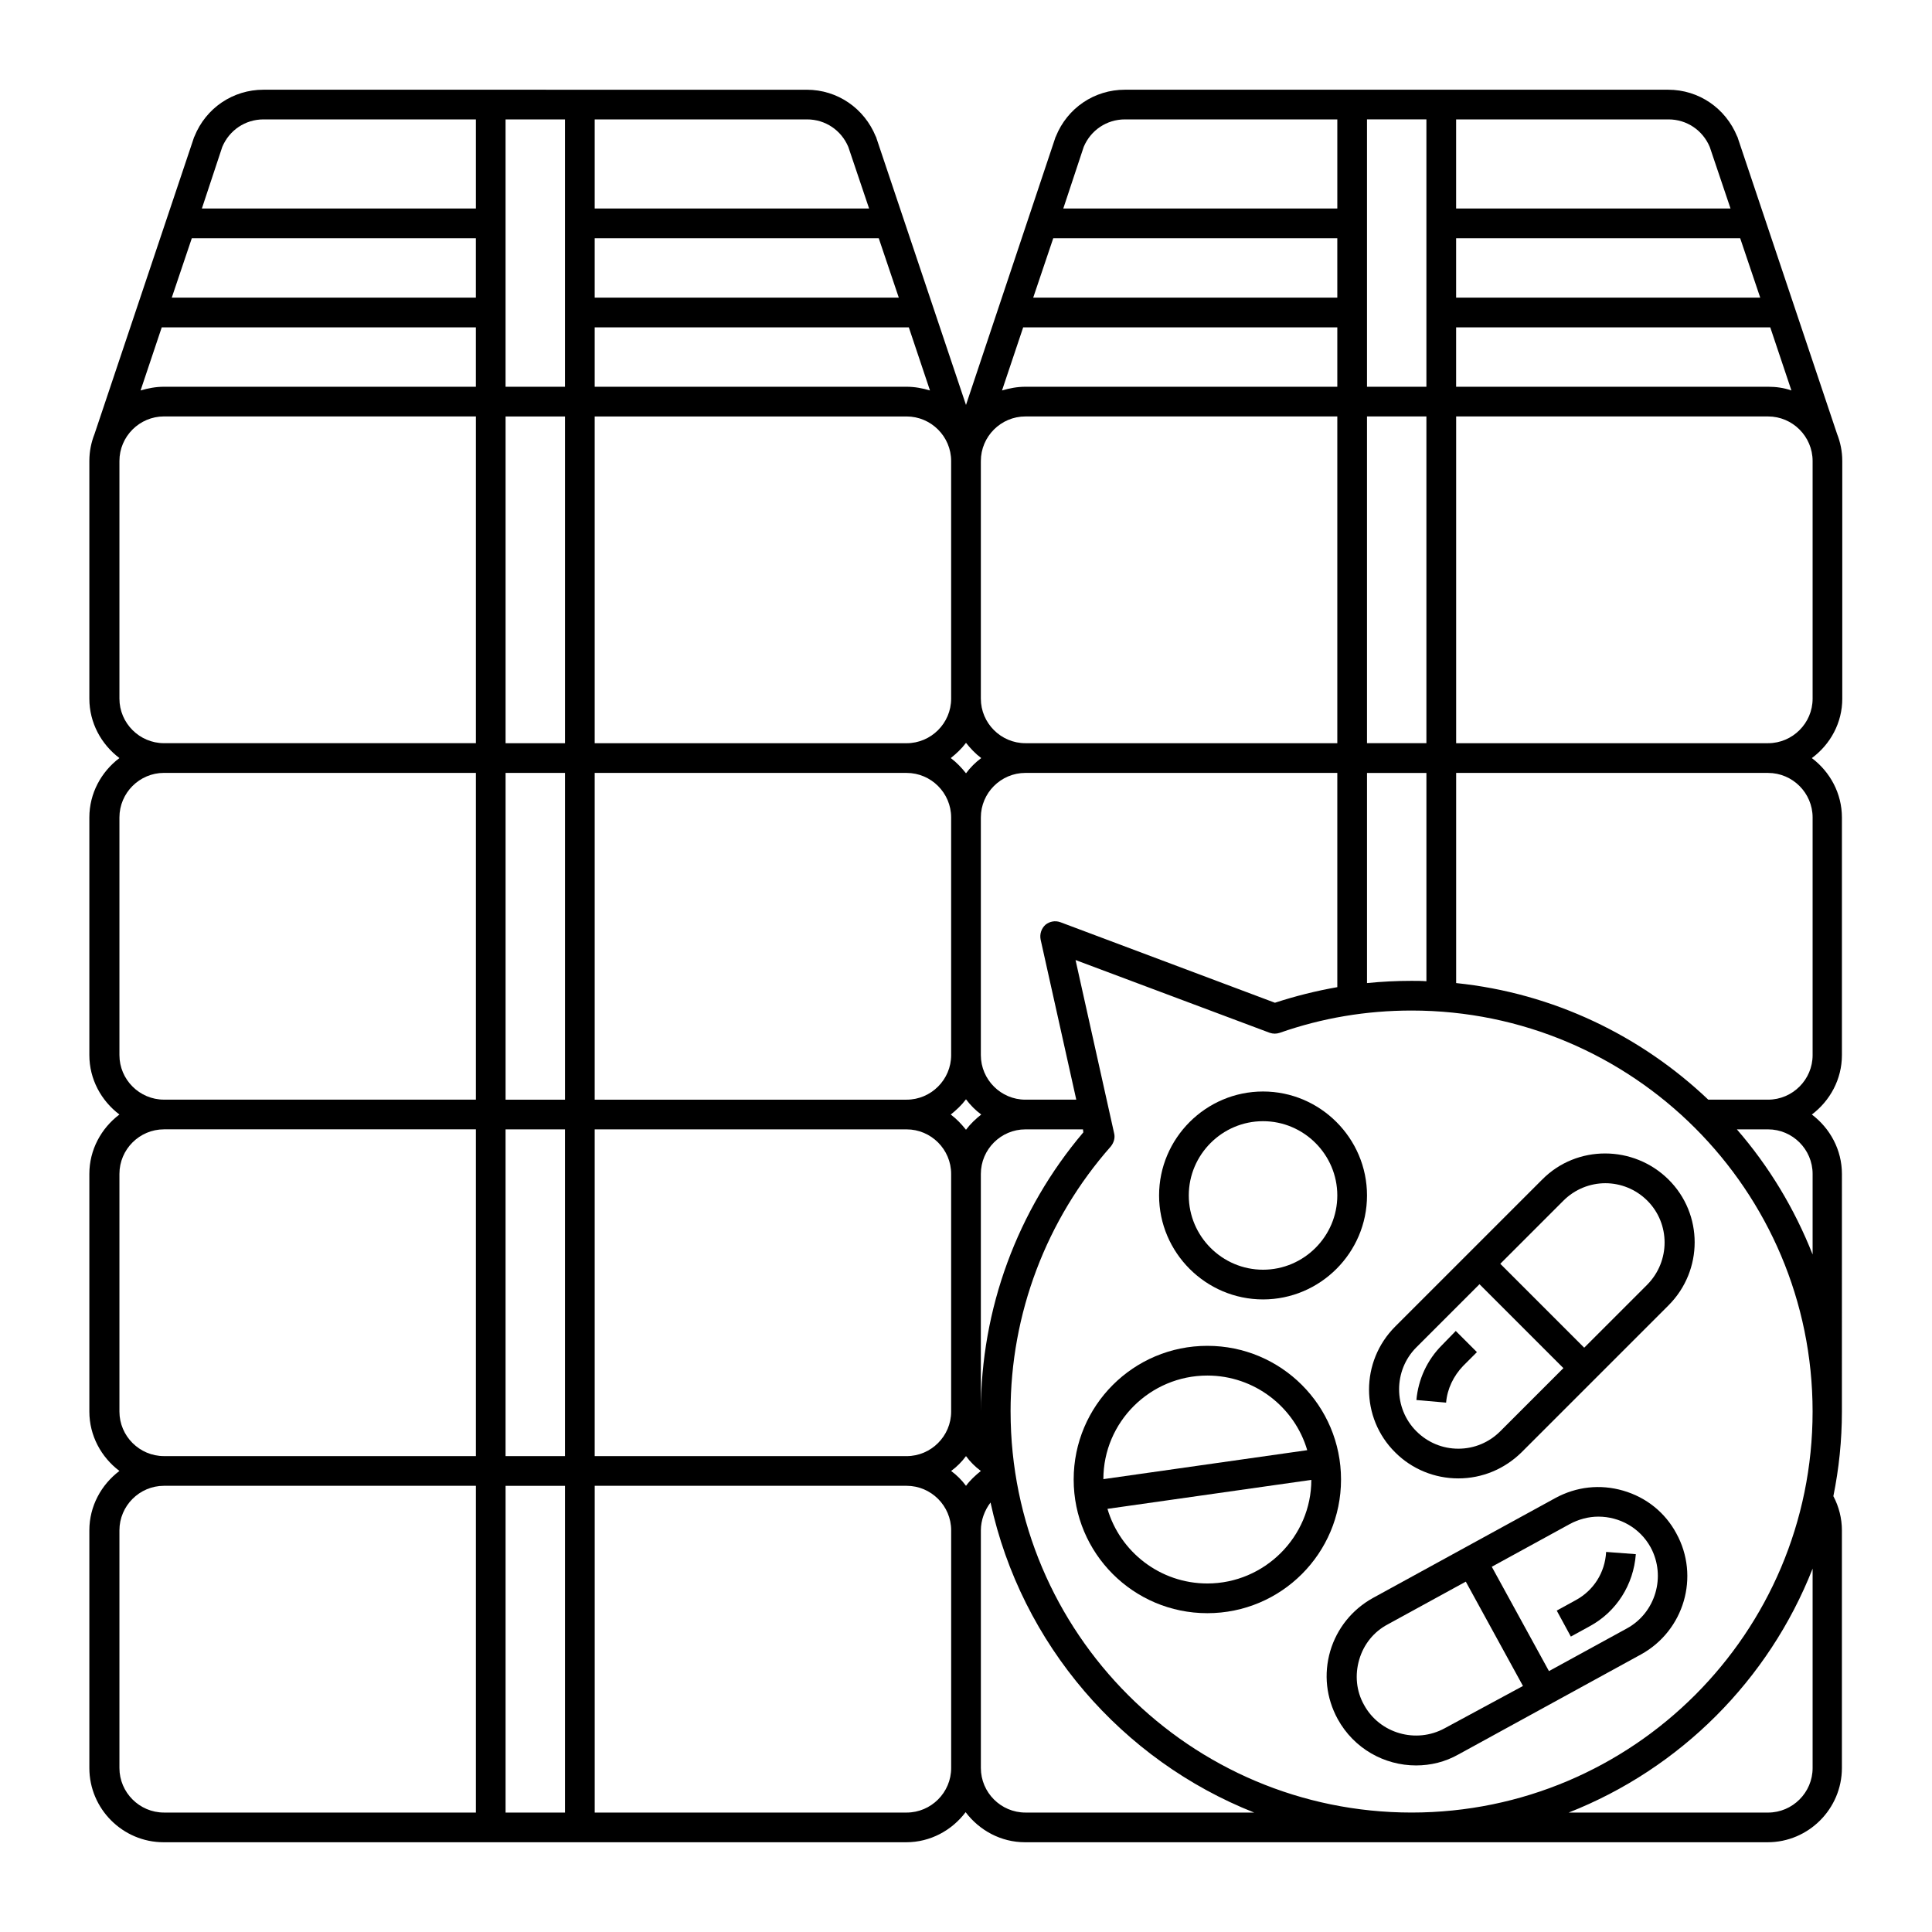 <?xml version="1.0" encoding="UTF-8"?>
<!-- Uploaded to: SVG Repo, www.svgrepo.com, Generator: SVG Repo Mixer Tools -->
<svg fill="#000000" width="800px" height="800px" version="1.1" viewBox="144 144 512 512" xmlns="http://www.w3.org/2000/svg">
 <g>
  <path d="m478.72 488.36c15.152 0 27.551-12.398 27.551-27.551s-12.398-27.551-27.551-27.551-27.551 12.398-27.551 27.551 12.398 27.551 27.551 27.551zm0-47.234c10.824 0 19.68 8.855 19.68 19.68 0 10.824-8.855 19.68-19.68 19.68s-19.68-8.855-19.68-19.68c0-10.824 8.855-19.68 19.68-19.68z"/>
  <path d="m463.96 500.66c-19.582 0-35.426 15.844-35.426 35.426 0 19.582 15.844 35.426 35.426 35.426s35.426-15.844 35.426-35.426c0-19.582-15.844-35.426-35.426-35.426zm0 7.875c12.496 0 23.125 8.363 26.469 19.777l-54.023 7.676c0.004-15.152 12.402-27.453 27.555-27.453zm0 55.102c-12.496 0-23.125-8.363-26.469-19.777l54.023-7.676c0 15.055-12.398 27.453-27.555 27.453z"/>
  <path d="m552.71 456.58-38.965 38.965c-9.25 9.25-9.25 24.207 0 33.359 4.43 4.43 10.43 6.887 16.727 6.887 6.297 0 12.203-2.461 16.727-6.887l38.965-38.965c9.25-9.25 9.25-24.207 0-33.359-9.246-9.152-24.301-9.25-33.453 0zm-11.117 66.715c-2.953 2.953-6.887 4.625-11.121 4.625-4.231 0-8.168-1.672-11.121-4.625-6.102-6.102-6.102-16.137 0-22.238l16.727-16.727 22.238 22.238zm38.965-38.867-16.727 16.727-22.238-22.238 16.727-16.727c3.051-3.051 7.086-4.625 11.121-4.625 4.035 0 8.07 1.574 11.121 4.625 6.098 6.102 6.098 16.039-0.004 22.238z"/>
  <path d="m574.17 539.04c-6.102-1.77-12.398-1.082-18.008 1.969l-48.316 26.469c-5.512 3.051-9.543 8.07-11.316 14.07-1.77 6.102-1.082 12.398 1.969 18.008 4.328 7.871 12.398 12.301 20.762 12.301 3.836 0 7.676-0.887 11.316-2.953l48.316-26.469c11.414-6.297 15.645-20.664 9.348-32.078-2.953-5.512-7.969-9.547-14.07-11.316zm-47.332 62.977c-7.578 4.133-17.219 1.379-21.352-6.199-2.066-3.641-2.461-7.969-1.277-12.004 1.18-4.035 3.836-7.379 7.578-9.348l20.664-11.316 15.152 27.652zm48.316-26.473-20.664 11.316-15.152-27.652 20.664-11.316c2.363-1.277 5.019-1.969 7.578-1.969 5.609 0 11.02 2.953 13.875 8.168 4.129 7.68 1.273 17.32-6.301 21.453z"/>
  <path d="m561.57 568.07-5.019 2.754 3.738 6.887 5.019-2.754c7.086-3.836 11.609-11.02 12.203-19.09l-7.871-0.59c-0.297 5.512-3.344 10.234-8.07 12.793z"/>
  <path d="m526.15 500.46c-3.938 3.938-6.297 9.055-6.789 14.562l7.871 0.688c0.297-3.641 1.969-7.086 4.527-9.742l3.641-3.641-5.609-5.609z"/>
  <path d="m632.22 329.15v-62.977c0-2.559-0.492-4.922-1.379-7.184l-26.371-78.621c0-0.098 0-0.098-0.098-0.195-3.051-7.477-10.137-12.398-18.301-12.398h-143.96c-8.07 0-15.254 4.82-18.301 12.398 0 0.098-0.098 0.098-0.098 0.195l-23.715 70.949-23.812-70.945c0-0.098 0-0.098-0.098-0.195-3.051-7.477-10.137-12.398-18.301-12.398l-143.96-0.004c-8.07 0-15.254 4.82-18.301 12.398 0 0.098-0.098 0.098-0.098 0.195l-26.371 78.621c-0.887 2.262-1.379 4.625-1.379 7.184v62.977c0 6.394 3.148 12.102 7.969 15.742-4.82 3.641-7.969 9.348-7.969 15.742v62.977c0 6.394 3.148 12.102 7.969 15.742-4.82 3.641-7.969 9.348-7.969 15.742v62.977c0 6.394 3.148 12.102 7.969 15.742-4.82 3.641-7.969 9.348-7.969 15.742v62.977c0 10.824 8.855 19.68 19.68 19.68h196.8c6.394 0 12.102-3.148 15.742-7.969 3.641 4.82 9.348 7.969 15.742 7.969h196.8c10.824 0 19.68-8.855 19.68-19.68v-62.977c0-3.148-0.789-6.297-2.262-9.055 1.477-7.281 2.262-14.762 2.262-22.434v-2.656l0.004-60.309c0-6.394-3.148-12.102-7.969-15.742 4.82-3.641 7.969-9.348 7.969-15.742v-62.977c0-6.394-3.148-12.102-7.969-15.742 4.918-3.644 8.066-9.352 8.066-15.75zm-114.14 74.785c-3.938 0-7.871 0.195-11.809 0.59v-55.691h15.742v55.203c-1.277-0.102-2.652-0.102-3.934-0.102zm-98.301-10.922 9.445 42.41h-13.48c-6.496 0-11.809-5.312-11.809-11.809v-62.977c0-6.496 5.312-11.809 11.809-11.809h82.656v56.777c-5.609 0.984-11.121 2.363-16.531 4.133l-56.875-21.352c-1.379-0.492-2.856-0.195-3.938 0.688-1.082 0.984-1.574 2.461-1.277 3.938zm11.316 51.07c-17.516 20.664-27.16 46.84-27.16 73.996v-62.977c0-6.496 5.312-11.809 11.809-11.809h15.254zm-31.094 93.676c-1.082-1.477-2.461-2.856-3.938-3.938 1.477-1.082 2.856-2.461 3.938-3.938 1.082 1.477 2.461 2.856 3.938 3.938-1.48 1.184-2.856 2.461-3.938 3.938zm-122.02-7.871v-86.594h15.742v86.594zm15.746 7.871v86.594h-15.742v-86.594zm-23.617-314.88h-80.59l5.312-15.742 75.277-0.004zm0 7.871v15.742h-82.656c-2.164 0-4.231 0.395-6.199 0.984l5.609-16.727zm7.871-55.105h15.742v70.848h-15.742zm104.21 47.234h-80.59v-15.746h75.277zm116.21 0h-80.59l5.312-15.742 75.277-0.004zm0 7.871v15.742h-82.656c-2.164 0-4.231 0.395-6.199 0.984l5.609-16.727zm-98.398 118.18c-1.18-1.477-2.461-2.856-4.035-4.035 1.477-1.18 2.856-2.461 4.035-4.035 1.18 1.477 2.461 2.856 4.035 4.035-1.578 1.18-2.856 2.461-4.035 4.035zm4.031 90.43c-1.477 1.18-2.856 2.461-4.035 4.035-1.18-1.477-2.461-2.856-4.035-4.035 1.477-1.18 2.856-2.461 4.035-4.035 1.184 1.574 2.461 2.856 4.035 4.035zm-7.969-15.746c0 6.496-5.312 11.809-11.809 11.809h-82.656v-86.594h82.656c6.496 0 11.809 5.312 11.809 11.809zm0-157.44v62.977c0 6.496-5.312 11.809-11.809 11.809h-82.656v-86.594h82.656c6.496 0 11.809 5.312 11.809 11.809zm7.871 62.973v-62.977c0-6.496 5.312-11.809 11.809-11.809h82.656v86.594h-82.656c-6.492 0-11.809-5.312-11.809-11.809zm-19.68-82.656h-82.656v-15.742h83.246l5.609 16.727c-1.969-0.59-4.035-0.984-6.199-0.984zm-90.527 7.875v86.594h-15.742v-86.594zm0 94.465v86.594h-15.742v-86.594zm7.871 94.461h82.656c6.496 0 11.809 5.312 11.809 11.809v62.977c0 6.496-5.312 11.809-11.809 11.809h-82.656zm204.67-102.34v-86.594h15.742v86.594zm0-94.465v-70.848h15.742v70.848zm104.21-23.613h-80.59v-15.746h75.277zm-80.59 7.871h83.246l5.609 16.727c-1.969-0.688-4.035-0.984-6.199-0.984h-82.656zm67.207-47.824 5.512 16.336h-72.719v-23.617h56.285c4.82 0 9.055 2.856 10.922 7.281zm-165.9 0c1.871-4.43 6.102-7.281 10.922-7.281h56.285v23.617h-72.621zm-62.387 0 5.512 16.336h-72.719v-23.617h56.285c4.82 0 9.055 2.856 10.922 7.281zm-165.9 0c1.871-4.43 6.102-7.281 10.922-7.281h56.285v23.617h-72.617l5.41-16.336zm-27.258 146.22v-62.977c0-6.496 5.312-11.809 11.809-11.809h82.656v86.594h-82.656c-6.492 0-11.809-5.312-11.809-11.809zm0 94.465v-62.977c0-6.496 5.312-11.809 11.809-11.809h82.656v86.594h-82.656c-6.492 0-11.809-5.312-11.809-11.809zm0 94.465v-62.977c0-6.496 5.312-11.809 11.809-11.809h82.656v86.594h-82.656c-6.492 0-11.809-5.312-11.809-11.809zm0 94.465v-62.977c0-6.496 5.312-11.809 11.809-11.809h82.656v86.594h-82.656c-6.492 0-11.809-5.312-11.809-11.809zm208.61 11.809h-82.656v-86.594h82.656c6.496 0 11.809 5.312 11.809 11.809v62.977c0 6.496-5.312 11.809-11.809 11.809zm31.488 0c-6.496 0-11.809-5.312-11.809-11.809v-62.977c0-2.656 0.984-5.312 2.559-7.379 8.168 37.59 34.832 68.289 69.863 82.164zm-3.938-106.27c0-25.879 9.445-50.871 26.566-70.258 0.789-0.984 1.18-2.262 0.887-3.445l-10.234-45.953 51.465 19.285c0.887 0.297 1.77 0.297 2.656 0 11.219-3.938 22.926-5.902 34.934-5.902 58.648 0 106.27 47.625 106.27 106.27s-47.625 106.27-106.27 106.27c-58.645 0-106.27-47.625-106.27-106.27zm212.55 94.465c0 6.496-5.312 11.809-11.809 11.809h-52.84c29.52-11.609 53.039-35.129 64.648-64.648zm0-157.44v21.352c-4.82-12.203-11.609-23.418-20.074-33.16h8.266c6.496 0 11.809 5.316 11.809 11.809zm0-94.465v62.977c0 6.496-5.312 11.809-11.809 11.809h-15.844c-17.809-16.926-41.031-28.242-66.812-30.898v-55.691h82.656c6.496 0 11.809 5.312 11.809 11.805zm0-31.488c0 6.496-5.312 11.809-11.809 11.809h-82.656v-86.594h82.656c6.496 0 11.809 5.312 11.809 11.809z"/>
 </g>
</svg>